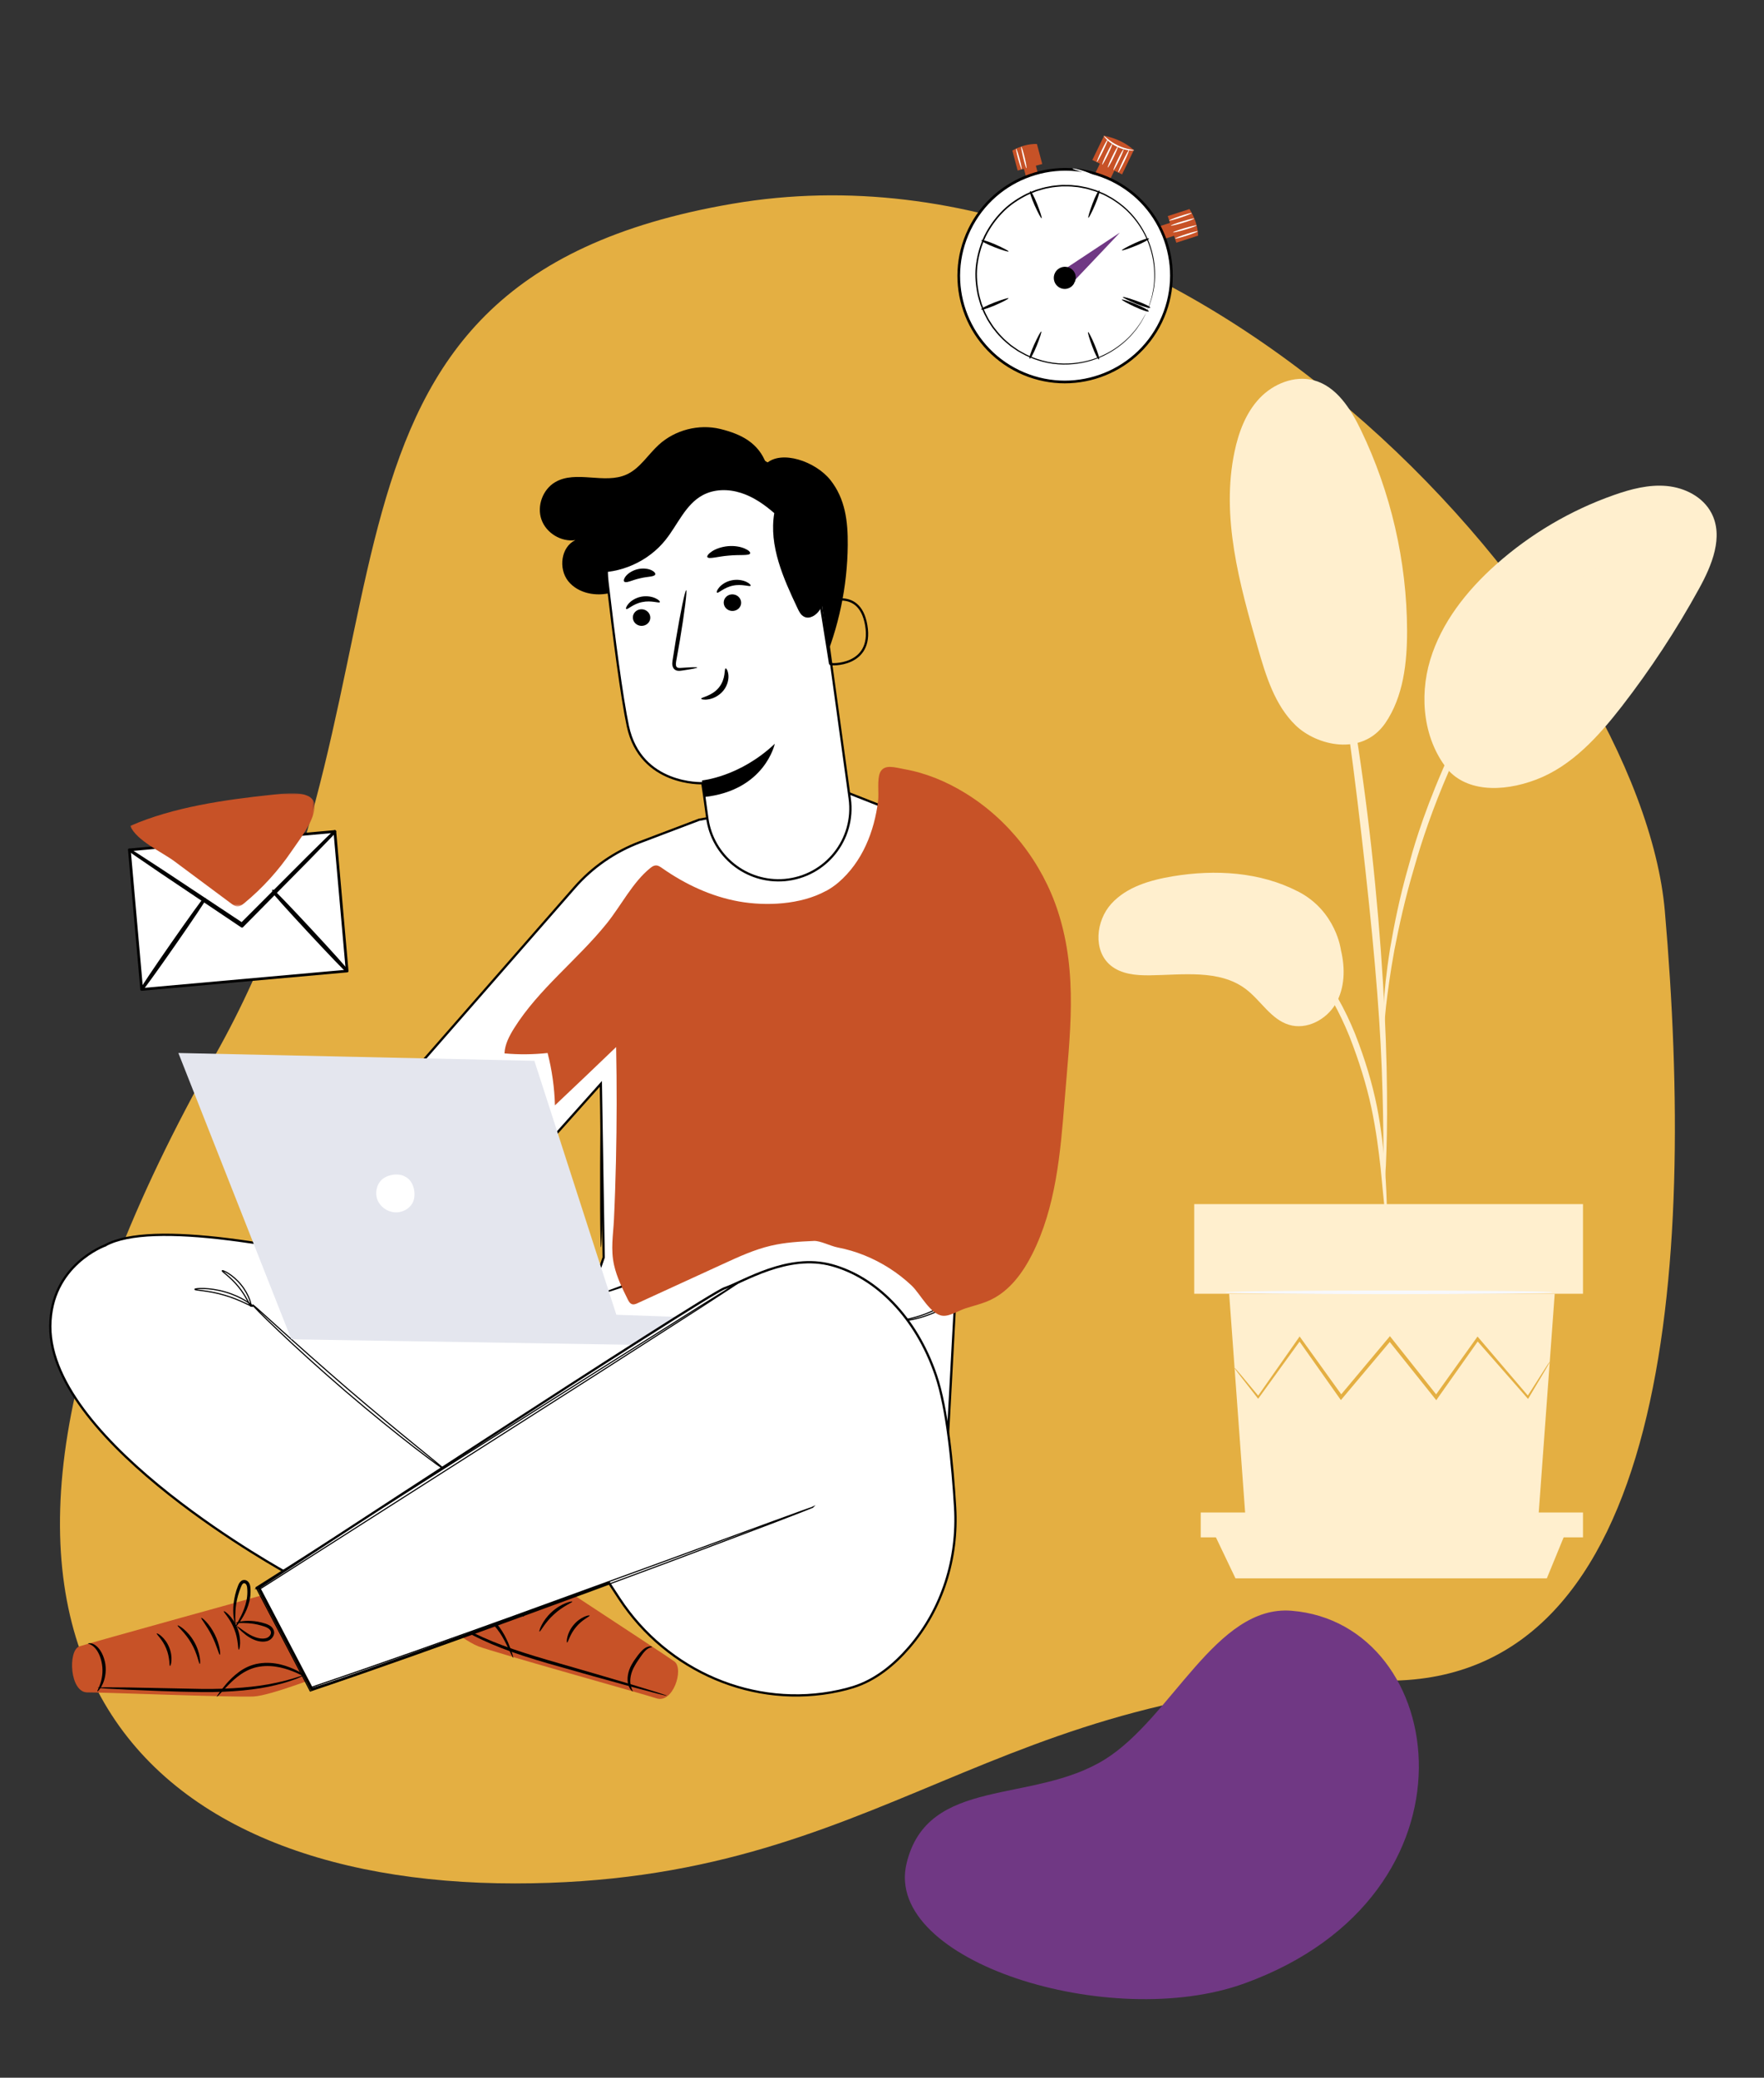 <?xml version="1.0" encoding="UTF-8"?> <svg xmlns="http://www.w3.org/2000/svg" width="596" height="702" viewBox="0 0 596 702" fill="none"><rect x="0" y="0" width="596" height="702" fill="#333333" stroke="none"/><g clip-path="url(#clip0_1091_38291)"><path d="M174 636.346C45.734 636.346 -40.038 555.837 72.5 356.846C148 223.346 89.5 95.845 247.458 68.845C405.417 41.845 554.314 213.51 562.5 307.845C573 428.845 563.638 567.846 469 567.846C333.5 567.846 299.5 636.346 174 636.346Z" fill="#E4AF42"></path><g clip-path="url(#clip1_1091_38291)"><path d="M113.13 280.929L43.707 287.146L47.868 334.296L117.29 328.079L113.13 280.929Z" fill="white"></path><path d="M113.13 280.929L43.707 287.146L47.868 334.296L117.29 328.079L113.13 280.929Z" stroke="black" stroke-width="0.91" stroke-linecap="round" stroke-linejoin="round"></path><path d="M113.132 280.927C113.132 280.927 112.945 281.177 112.541 281.616C112.09 282.086 111.499 282.713 110.752 283.496C109.134 285.157 106.879 287.476 104.11 290.328C98.418 296.11 90.61 304.007 81.962 312.766L81.775 312.954L81.558 312.813C81.386 312.703 81.215 312.578 81.029 312.468C70.717 305.543 61.369 299.259 54.556 294.684C51.228 292.412 48.506 290.563 46.577 289.231C45.675 288.604 44.96 288.103 44.415 287.727C43.933 287.382 43.684 287.179 43.684 287.163C43.684 287.147 43.964 287.304 44.478 287.617C45.038 287.978 45.769 288.448 46.702 289.028C48.677 290.312 51.43 292.114 54.805 294.308C61.664 298.852 71.028 305.072 81.386 311.935C81.558 312.061 81.744 312.17 81.915 312.28L81.511 312.327C90.206 303.631 98.045 295.765 103.784 290.03C106.615 287.241 108.917 284.969 110.565 283.34C111.343 282.588 111.965 281.992 112.432 281.538C112.867 281.13 113.101 280.927 113.116 280.942" fill="white"></path><path d="M113.132 280.927C113.132 280.927 112.945 281.177 112.541 281.616C112.09 282.086 111.499 282.713 110.752 283.496C109.134 285.157 106.879 287.476 104.11 290.328C98.418 296.11 90.61 304.007 81.962 312.766L81.775 312.954L81.558 312.813C81.386 312.703 81.215 312.578 81.029 312.468C70.717 305.543 61.369 299.259 54.556 294.684C51.228 292.412 48.506 290.563 46.577 289.231C45.675 288.604 44.96 288.103 44.415 287.727C43.933 287.382 43.684 287.179 43.684 287.163C43.684 287.147 43.964 287.304 44.478 287.617C45.038 287.978 45.769 288.448 46.702 289.028C48.677 290.312 51.43 292.114 54.805 294.308C61.664 298.852 71.028 305.072 81.386 311.935C81.558 312.061 81.744 312.17 81.915 312.28L81.511 312.327C90.206 303.631 98.045 295.765 103.784 290.03C106.615 287.241 108.917 284.969 110.565 283.34C111.343 282.588 111.965 281.992 112.432 281.538C112.867 281.13 113.101 280.927 113.116 280.942L113.132 280.927Z" stroke="black" stroke-width="0.91" stroke-linecap="round" stroke-linejoin="round"></path><path d="M47.868 334.279C47.728 334.185 52.379 327.244 58.258 318.798C64.138 310.353 69.021 303.584 69.161 303.694C69.301 303.803 64.651 310.729 58.772 319.175C52.892 327.62 48.008 334.389 47.868 334.279Z" fill="black"></path><path d="M47.868 334.279C47.728 334.185 52.379 327.244 58.258 318.798C64.138 310.353 69.021 303.584 69.161 303.694C69.301 303.803 64.651 310.729 58.772 319.175C52.892 327.62 48.008 334.389 47.868 334.279Z" stroke="black" stroke-width="0.91" stroke-miterlimit="10"></path><path d="M92.181 301.045C92.305 300.92 98.029 306.874 104.966 314.348C111.903 321.807 117.424 327.964 117.285 328.074C117.16 328.2 111.436 322.245 104.499 314.771C97.562 307.313 92.041 301.155 92.181 301.045Z" fill="black"></path><path d="M92.181 301.045C92.305 300.92 98.029 306.874 104.966 314.348C111.903 321.807 117.424 327.964 117.285 328.074C117.16 328.2 111.436 322.245 104.499 314.771C97.562 307.313 92.041 301.155 92.181 301.045Z" stroke="black" stroke-width="0.91" stroke-miterlimit="10"></path><g style="mix-blend-mode:multiply"><mask id="mask0_1091_38291" style="mask-type:luminance" maskUnits="userSpaceOnUse" x="44" y="268" width="63" height="39"><path d="M106.304 268H44.011V306.263H106.304V268Z" fill="white"></path></mask><g mask="url(#mask0_1091_38291)"><path d="M104.173 269.003C100.938 267.311 94.856 268.22 91.652 268.549C76.067 270.194 58.476 272.685 44.011 279.047C46.048 283.998 54.759 287.9 58.911 290.986C65.32 295.75 71.728 300.529 78.136 305.292C78.773 305.762 79.474 306.264 80.267 306.264C81.107 306.264 81.838 305.715 82.491 305.182C88.635 300.121 94.047 294.167 98.527 287.571C101.295 283.481 105.075 278.89 106.164 273.954C106.724 271.369 105.821 269.849 104.188 268.987" fill="#C75227"></path></g></g></g><g clip-path="url(#clip2_1091_38291)"><path d="M349.482 54.107L345.454 55.181L347.119 61.468L351.147 60.394L349.482 54.107Z" fill="#C75227"></path><path d="M352.151 55.41L343.836 57.626L342.039 50.852C344.754 49.365 347.526 48.577 350.344 48.645L352.14 55.419L352.151 55.41Z" fill="#C75227"></path><path d="M345.23 57.252C345.098 57.294 344.568 55.742 344.023 53.792C343.498 51.843 343.18 50.235 343.302 50.202C343.433 50.16 343.963 51.712 344.489 53.661C345.014 55.61 345.332 57.219 345.21 57.251" fill="white"></path><path d="M346.806 56.83C346.665 56.861 346.179 55.252 345.697 53.246C345.215 51.24 344.909 49.603 345.01 49.569C345.183 49.51 345.709 51.121 346.191 53.127C346.673 55.133 346.947 56.798 346.817 56.821" fill="white"></path><path d="M404.789 79.614C404.703 76.509 403.686 73.517 401.897 70.629L394.555 73.012L395.288 75.301L390.512 76.854L391.911 81.21L396.677 79.666L397.437 82.007L404.779 79.623L404.789 79.614Z" fill="#C75227"></path><path d="M395.039 74.511C394.988 74.369 396.659 73.694 398.77 72.985C400.88 72.296 402.627 71.835 402.668 71.986C402.718 72.128 401.037 72.813 398.927 73.501C396.827 74.201 395.07 74.652 395.03 74.501" fill="white"></path><path d="M395.599 76.224C395.558 76.072 397.287 75.44 399.464 74.785C401.641 74.13 403.426 73.71 403.459 73.811C403.527 73.994 401.796 74.666 399.61 75.311C397.433 75.966 395.63 76.365 395.589 76.213" fill="white"></path><path d="M396.322 78.502C396.282 78.351 398.03 77.72 400.236 77.077C402.442 76.433 404.247 76.014 404.289 76.126C404.348 76.299 402.599 76.949 400.393 77.593C398.187 78.236 396.364 78.634 396.333 78.493" fill="white"></path><path d="M397.028 80.591C396.977 80.449 398.668 79.775 400.787 79.097C402.906 78.418 404.661 77.987 404.712 78.129C404.763 78.271 403.082 78.936 400.953 79.623C398.834 80.302 397.079 80.733 397.028 80.591Z" fill="white"></path><path d="M377.604 55.375L372.719 53.018L369.022 60.647L373.907 63.005L377.604 55.375Z" fill="#C75227"></path><path d="M379.111 58.916L369.057 54.064L373.034 45.846C376.977 46.677 380.358 48.25 383.088 50.698L379.111 58.916Z" fill="#C75227"></path><path d="M383.202 50.784C383.224 50.915 380.462 51.058 377.461 49.617C374.448 48.205 372.829 45.953 372.951 45.9C373.077 45.789 374.813 47.77 377.7 49.125C380.565 50.518 383.222 50.617 383.202 50.784Z" fill="white"></path><path d="M372.388 55.644C372.253 55.576 372.91 53.946 373.846 51.995C374.791 50.054 375.67 48.527 375.805 48.595C375.94 48.662 375.283 50.292 374.338 52.233C373.393 54.174 372.523 55.711 372.388 55.644Z" fill="white"></path><path d="M374.276 56.611C374.141 56.543 374.798 54.913 375.744 52.953C376.69 50.992 377.57 49.465 377.705 49.533C377.84 49.6 377.182 51.23 376.236 53.191C375.29 55.151 374.411 56.678 374.276 56.611Z" fill="white"></path><path d="M376.208 57.501C376.073 57.433 376.73 55.803 377.676 53.843C378.622 51.882 379.502 50.355 379.637 50.423C379.772 50.49 379.114 52.12 378.168 54.081C377.222 56.041 376.343 57.569 376.208 57.501Z" fill="white"></path><path d="M377.799 58.281C377.664 58.214 378.39 56.449 379.405 54.333C380.429 52.228 381.368 50.556 381.503 50.623C381.638 50.691 380.912 52.456 379.897 54.571C378.872 56.676 377.934 58.349 377.799 58.281Z" fill="white"></path><path d="M370.595 54.742C370.46 54.674 371.186 52.909 372.201 50.794C373.226 48.689 374.164 47.016 374.299 47.084C374.434 47.151 373.708 48.916 372.693 51.032C371.669 53.137 370.73 54.809 370.595 54.742Z" fill="white"></path><path d="M392.185 108.738C383.528 126.602 362.037 134.103 344.187 125.487C326.337 116.871 318.882 95.403 327.539 77.538C336.197 59.674 357.687 52.173 375.537 60.789C393.387 69.405 400.843 90.874 392.185 108.738Z" fill="white"></path><path d="M392.185 108.738C383.528 126.602 362.037 134.103 344.187 125.487C326.337 116.871 318.882 95.403 327.539 77.538C336.197 59.674 357.687 52.173 375.537 60.789C393.387 69.405 400.843 90.874 392.185 108.738Z" stroke="black" stroke-width="0.91" stroke-linecap="round" stroke-linejoin="round"></path><path d="M387.139 105.983C379.87 120.989 361.813 127.284 346.829 120.041C331.835 112.807 325.588 94.779 332.856 79.773C340.124 64.767 358.182 58.472 373.166 65.715C388.16 72.948 394.417 90.987 387.139 105.983Z" fill="white"></path><path d="M387.139 105.983C387.139 105.983 387.188 105.827 387.307 105.516C387.436 105.195 387.612 104.759 387.836 104.186C387.954 103.895 388.093 103.566 388.234 103.216C388.366 102.856 388.481 102.436 388.618 101.997C388.891 101.119 389.221 100.116 389.404 98.924C389.946 96.592 390.158 93.654 389.88 90.269C389.582 86.903 388.656 83.082 386.724 79.291C384.781 75.528 381.876 71.719 377.806 68.773C376.765 68.085 375.751 67.3 374.593 66.734C374.026 66.432 373.46 66.09 372.871 65.826C372.27 65.572 371.65 65.316 371.041 65.051C370.73 64.933 370.431 64.787 370.11 64.678L369.144 64.392C368.49 64.204 367.858 63.977 367.182 63.808C365.837 63.559 364.487 63.2 363.08 63.136C361.682 62.933 360.257 62.997 358.817 62.981C358.099 63.017 357.378 63.114 356.659 63.17C355.931 63.216 355.216 63.362 354.492 63.498C353.038 63.719 351.627 64.201 350.18 64.621C348.784 65.184 347.36 65.715 346.021 66.47C343.337 67.929 340.742 69.722 338.572 72.036C336.384 74.31 334.511 76.96 333.069 79.865C331.695 82.803 330.767 85.908 330.335 89.041C329.863 92.173 330.065 95.324 330.585 98.326C330.819 99.84 331.287 101.279 331.704 102.725C332.264 104.119 332.773 105.521 333.498 106.806C333.835 107.462 334.153 108.117 334.583 108.709C334.983 109.309 335.352 109.937 335.773 110.519C336.668 111.635 337.52 112.789 338.533 113.763C339.471 114.823 340.582 115.654 341.609 116.56C342.15 116.98 342.734 117.342 343.286 117.733L344.115 118.309C344.391 118.494 344.701 118.632 344.988 118.808C345.574 119.131 346.151 119.444 346.728 119.756C347.306 120.049 347.927 120.285 348.528 120.539C349.696 121.096 350.928 121.408 352.127 121.788C356.952 123.148 361.757 123.048 365.922 122.223C370.108 121.38 373.678 119.735 376.505 117.887C379.324 116.008 381.505 114.002 383.002 112.134C383.812 111.249 384.403 110.37 384.927 109.606C385.189 109.224 385.449 108.882 385.648 108.556C385.838 108.22 386.016 107.913 386.162 107.633C386.474 107.095 386.708 106.682 386.876 106.384C387.042 106.106 387.14 105.963 387.14 105.963C387.14 105.963 387.071 106.118 386.925 106.397C386.766 106.705 386.541 107.129 386.25 107.668C386.103 107.948 385.934 108.265 385.745 108.602C385.544 108.948 385.295 109.28 385.042 109.673C384.528 110.447 383.955 111.347 383.135 112.241C381.656 114.13 379.473 116.176 376.642 118.084C373.802 119.981 370.21 121.664 365.973 122.534C361.766 123.396 356.91 123.504 351.995 122.147C350.777 121.767 349.524 121.453 348.347 120.886C347.747 120.632 347.125 120.396 346.528 120.102C345.941 119.779 345.355 119.456 344.759 119.142C344.461 118.975 344.162 118.828 343.865 118.642L343.017 118.065C342.455 117.663 341.872 117.301 341.321 116.89C340.274 115.983 339.144 115.131 338.186 114.07C337.144 113.084 336.282 111.92 335.369 110.783C334.938 110.191 334.561 109.552 334.151 108.941C333.722 108.33 333.385 107.674 333.059 107.008C332.315 105.702 331.806 104.281 331.228 102.865C330.802 101.409 330.317 99.93 330.084 98.396C329.547 95.353 329.348 92.142 329.824 88.951C330.269 85.769 331.199 82.625 332.597 79.628C334.071 76.676 335.967 73.987 338.207 71.667C340.409 69.324 343.057 67.485 345.781 66.008C347.141 65.235 348.585 64.705 350.011 64.135C351.469 63.705 352.919 63.225 354.394 63.005C355.128 62.86 355.862 62.715 356.591 62.669C357.329 62.614 358.061 62.508 358.788 62.482C360.258 62.49 361.693 62.437 363.111 62.641C364.537 62.726 365.916 63.076 367.271 63.336C367.946 63.506 368.598 63.733 369.262 63.932L370.237 64.228C370.558 64.337 370.857 64.484 371.177 64.612C371.806 64.879 372.416 65.143 373.036 65.399C373.635 65.673 374.21 66.025 374.787 66.338C375.963 66.925 376.997 67.712 378.036 68.42C382.144 71.407 385.074 75.288 387.013 79.109C388.961 82.961 389.865 86.82 390.141 90.225C390.398 93.628 390.144 96.604 389.572 98.944C389.369 100.134 389.019 101.137 388.735 102.024C388.588 102.472 388.474 102.873 388.332 103.242C388.181 103.601 388.032 103.92 387.904 104.22C387.651 104.781 387.455 105.216 387.326 105.537C387.188 105.827 387.11 105.971 387.11 105.971" fill="black"></path><path d="M383.379 103.642C380.876 102.489 378.927 101.389 379.008 101.205C379.089 101.021 381.222 101.715 383.761 102.761C386.3 103.806 388.259 104.897 388.132 105.197C388.004 105.498 385.87 104.804 383.379 103.642Z" fill="black"></path><path d="M369.009 116.982C368.056 114.402 367.433 112.259 367.627 112.181C367.82 112.103 368.84 114.101 369.905 116.639C370.97 119.176 371.592 121.32 371.287 121.44C370.981 121.561 369.962 119.563 369.009 116.982Z" fill="black"></path><path d="M349.42 116.4C350.558 113.895 351.625 111.922 351.808 112.002C351.992 112.083 351.314 114.218 350.291 116.77C349.269 119.322 348.192 121.305 347.892 121.177C347.592 121.05 348.281 118.906 349.409 116.41" fill="black"></path><path d="M335.959 102.214C338.534 101.225 340.681 100.578 340.749 100.761C340.826 100.954 338.844 101.999 336.311 103.099C333.789 104.191 331.643 104.838 331.521 104.552C331.401 104.247 333.383 103.203 335.959 102.214Z" fill="black"></path><path d="M336.366 82.635C338.881 83.739 340.853 84.781 340.782 84.975C340.71 85.169 338.555 84.514 336.003 83.517C333.441 82.53 331.459 81.478 331.587 81.177C331.715 80.877 333.85 81.531 336.376 82.626" fill="black"></path><path d="M350.437 68.979C351.441 71.533 352.114 73.669 351.93 73.758C351.736 73.835 350.685 71.865 349.558 69.364C348.442 66.853 347.769 64.716 348.065 64.585C348.362 64.454 349.432 66.425 350.437 68.979Z" fill="black"></path><path d="M370.023 69.134C368.942 71.663 367.914 73.658 367.72 73.587C367.526 73.516 368.166 71.358 369.13 68.783C370.094 66.207 371.131 64.222 371.433 64.33C371.734 64.437 371.103 66.605 370.023 69.134Z" fill="black"></path><path d="M383.811 83.012C381.262 84.052 379.132 84.76 379.054 84.566C378.966 84.382 380.931 83.297 383.437 82.145C385.943 80.993 388.063 80.295 388.194 80.591C388.324 80.887 386.359 81.972 383.82 83.022" fill="black"></path><path d="M383.83 102.606C381.291 101.561 379.287 100.547 379.358 100.372C379.429 100.178 381.587 100.793 384.173 101.723C386.759 102.652 388.763 103.666 388.635 103.966C388.518 104.257 386.358 103.661 383.82 102.615" fill="black"></path><path d="M363.691 58.403C363.691 58.403 363.075 58.406 361.975 58.351C360.885 58.306 359.286 58.3 357.328 58.461C353.434 58.765 348.022 59.982 342.809 62.97C337.596 65.957 333.817 70.034 331.591 73.24C330.468 74.852 329.657 76.224 329.15 77.197C328.643 78.171 328.36 78.72 328.322 78.698C328.313 78.687 328.351 78.541 328.468 78.269C328.584 77.998 328.738 77.6 328.977 77.108C329.436 76.102 330.2 74.677 331.316 73.034C333.497 69.737 337.292 65.572 342.578 62.539C347.863 59.506 353.382 58.325 357.32 58.113C359.295 57.992 360.901 58.048 362.007 58.154C362.562 58.187 362.984 58.262 363.27 58.309C363.555 58.356 363.712 58.385 363.702 58.394" fill="white"></path><path d="M369.839 59.416C369.78 59.562 368.116 58.995 366.072 58.317C364.027 57.639 362.351 57.101 362.38 56.944C362.419 56.797 364.159 57.11 366.233 57.8C368.307 58.49 369.887 59.28 369.829 59.425" fill="white"></path><path d="M360.446 90.451L378.361 78.593L363.306 94.486L359.824 93.921L360.446 90.451Z" fill="#703884"></path><g opacity="0.4"><mask id="mask1_1091_38291" style="mask-type:luminance" maskUnits="userSpaceOnUse" x="361" y="78" width="19" height="17"><path d="M379.633 80.03L378.203 78.415L361.876 92.871L363.306 94.486L379.633 80.03Z" fill="white"></path></mask><g mask="url(#mask1_1091_38291)"><path d="M378.361 78.593L362.812 92.042L363.306 94.486L378.361 78.593Z" fill="#703884"></path></g></g><path d="M362.998 95.452C362.145 97.199 360.032 97.947 358.286 97.098C356.529 96.258 355.796 94.138 356.649 92.39C357.493 90.632 359.605 89.904 361.362 90.744C363.118 91.584 363.852 93.704 362.998 95.452Z" fill="black"></path><path d="M362.998 95.451C362.998 95.451 363.086 95.149 363.179 94.618C363.271 94.087 363.263 93.252 362.809 92.4C362.384 91.56 361.421 90.747 360.166 90.642C358.942 90.51 357.499 91.189 356.871 92.493C356.224 93.795 356.585 95.347 357.455 96.224C358.323 97.14 359.55 97.382 360.475 97.199C361.43 97.027 362.078 96.509 362.44 96.114C362.813 95.709 362.95 95.419 362.989 95.441C362.998 95.451 362.939 95.766 362.582 96.231C362.236 96.688 361.572 97.294 360.544 97.531C359.535 97.788 358.119 97.545 357.119 96.521C356.106 95.547 355.67 93.762 356.419 92.257C357.128 90.749 358.806 89.975 360.206 90.158C361.637 90.313 362.69 91.27 363.119 92.22C363.576 93.181 363.51 94.081 363.357 94.628C363.203 95.195 363.009 95.442 362.98 95.43" fill="black"></path><path d="M362.187 95.065C361.56 96.369 359.986 96.921 358.674 96.286C357.371 95.662 356.822 94.089 357.46 92.776C358.087 91.472 359.662 90.92 360.974 91.555C362.276 92.179 362.825 93.752 362.187 95.065Z" fill="black"></path></g><g clip-path="url(#clip3_1091_38291)"><g style="mix-blend-mode:multiply"><path d="M94.673 537.294C94.673 537.294 29.417 555.347 26.806 556.26C22.865 557.643 23.544 572.044 29.652 571.809C32.549 571.704 79.769 573.557 85.746 573.191C91.724 572.826 109.708 565.73 109.708 565.73L94.673 537.294Z" fill="#C75227"></path></g><g style="mix-blend-mode:multiply"><path d="M163.924 519.293C163.924 519.293 225.683 559.704 227.875 561.373C231.19 563.878 227.379 575.852 221.637 573.765C218.922 572.774 167.108 558.373 161.522 556.208C155.936 554.043 140.954 541.833 140.954 541.833L163.924 519.293Z" fill="#C75227"></path></g><path d="M438.55 301.198C425.707 294.571 410.594 293.71 396.316 296.058C388.668 297.337 380.68 299.606 375.46 305.372C370.239 311.137 369.247 321.233 375.251 326.19C378.827 329.138 383.786 329.581 388.407 329.529C399.578 329.399 411.951 327.442 420.878 334.147C425.968 337.982 429.362 344.347 435.444 346.225C441.395 348.078 448.103 344.556 451.262 339.182C454.42 333.808 454.525 327.103 453.063 321.05C453.063 321.05 451.523 307.876 438.576 301.198" fill="#FFEFCE"></path><path d="M467.967 244.431C460.11 255.648 444.84 251.918 437.767 245.083C430.693 238.248 427.691 228.308 424.976 218.864C418.764 197.263 412.473 174.593 417.119 152.575C418.503 146.001 420.956 139.426 425.577 134.548C430.197 129.67 437.323 126.774 443.822 128.47C451.523 130.504 456.299 138.044 459.771 145.218C469.925 166.271 475.328 189.646 475.407 213.021C475.433 223.951 474.154 235.404 467.993 244.404" fill="#FFEFCE"></path><path d="M489.554 260.527C481.019 250.404 479.4 235.665 483.211 222.986C487.022 210.307 495.584 199.533 505.451 190.741C517.04 180.436 530.64 172.401 545.284 167.262C551.052 165.227 557.108 163.636 563.19 164.21C569.272 164.784 575.38 167.888 578.225 173.314C582.428 181.297 578.408 191.002 574.049 198.907C566.401 212.838 557.63 226.169 547.894 238.743C540.037 248.839 531.058 258.805 519.103 263.37C507.148 267.936 494.749 267.414 488.406 259.118" fill="#FFEFCE"></path><path d="M468.516 413.559C468.359 413.559 468.124 411.759 467.811 408.472C467.445 404.767 467.002 400.097 466.453 394.567C465.801 388.723 464.939 381.758 463.321 374.166C461.703 366.601 459.171 358.409 455.908 350.087C452.541 341.817 448.416 334.33 443.614 328.303C438.837 322.277 433.277 317.894 428.056 315.39C422.862 312.833 418.19 311.764 414.953 311.32C411.716 310.981 409.889 310.72 409.889 310.59C409.889 310.433 411.716 310.433 415.057 310.511C418.372 310.72 423.227 311.581 428.709 314.059C434.217 316.512 440.09 320.92 445.101 327.077C450.139 333.208 454.42 340.878 457.84 349.304C461.155 357.757 463.66 366.053 465.2 373.775C466.741 381.497 467.445 388.514 467.915 394.436C468.359 400.332 468.516 405.132 468.594 408.42C468.672 411.733 468.62 413.559 468.489 413.559" fill="#FFEFCE"></path><path d="M467.55 402.863C467.55 402.863 467.419 402.054 467.419 400.489C467.419 398.715 467.419 396.471 467.419 393.732C467.419 387.862 467.419 379.384 467.106 368.896C466.584 347.922 464.783 325.356 461.285 293.554C457.996 263.631 453.559 228.83 448.86 206.186C447.868 201.046 446.85 196.403 445.884 192.359C444.971 188.289 444.214 184.794 443.457 181.95C442.804 179.289 442.282 177.098 441.891 175.376C441.551 173.863 441.421 173.054 441.473 173.028C441.551 173.028 441.812 173.758 442.308 175.245C442.83 176.941 443.483 179.08 444.266 181.715C445.127 184.533 446.041 188.002 447.059 192.046C448.129 196.09 449.226 200.707 450.348 205.847C454.968 226.352 459.875 255.022 463.399 286.902C466.897 318.781 468.463 347.817 468.62 368.818C468.75 379.332 468.515 387.836 468.254 393.706C468.072 396.445 467.941 398.689 467.837 400.463C467.732 402.002 467.628 402.811 467.55 402.811" fill="#FFEFCE"></path><path d="M467.419 346.878C467.263 346.878 467.289 344.374 467.471 339.808C467.732 335.269 468.359 328.721 469.638 320.686C470.995 312.677 472.875 303.155 475.85 292.798C477.129 288.076 480.183 276.754 487.518 259.823C497.202 236.891 510.332 218.134 521.765 206.525C524.453 203.447 527.429 201.229 529.831 199.038C531.057 197.994 532.154 196.951 533.276 196.116C534.399 195.333 535.443 194.629 536.408 193.977C540.167 191.394 542.282 190.037 542.36 190.168C542.699 190.637 533.929 195.777 522.861 207.542C511.846 219.282 499.056 237.909 489.476 260.657C484.125 272.997 480.392 284.006 477.756 293.346C474.702 303.598 472.666 313.016 471.126 320.947C469.664 328.904 468.829 335.4 468.307 339.887C467.889 344.4 467.576 346.878 467.445 346.878" fill="#FFEFCE"></path><path d="M525.289 437.116L519.677 513.971H420.904L415.292 437.116H525.289Z" fill="#FFEFCE"></path><path d="M403.494 406.828H534.842V437.116H403.494V406.828Z" fill="#FFEFCE"></path><path d="M534.842 511.023V519.424H528.682H405.686V511.023H534.842Z" fill="#FFEFCE"></path><path d="M522.626 533.277L528.682 518.511H410.385L417.433 533.277H522.626Z" fill="#FFEFCE"></path><path d="M417.119 462.239C417.119 462.239 417.25 462.5 417.589 462.943C417.981 463.465 418.477 464.117 419.077 464.9C420.487 466.7 422.418 469.152 424.82 472.257L425.081 472.596L425.342 472.257C428.944 467.248 433.799 460.569 439.489 452.717H438.68C442.883 458.665 447.555 465.291 452.593 472.413L453.037 473.039L453.533 472.465C458.675 466.361 464.261 459.708 470.029 452.847H469.09C469.377 453.186 469.69 453.578 470.003 453.969C475.119 460.387 480.079 466.596 484.777 472.465L485.273 473.091L485.717 472.439C490.729 465.343 495.401 458.743 499.63 452.743H498.821C505.686 460.595 511.507 467.222 515.97 472.309L516.283 472.648L516.518 472.257C518.789 468.474 520.59 465.448 521.895 463.23C522.47 462.239 522.913 461.456 523.279 460.83C523.592 460.282 523.723 459.995 523.696 459.969C523.67 459.969 523.488 460.204 523.122 460.726C522.731 461.326 522.209 462.082 521.608 463.048C520.225 465.187 518.345 468.187 515.97 471.891L516.492 471.839C512.107 466.7 506.364 459.969 499.63 452.065L499.212 451.569L498.821 452.117C494.54 458.065 489.815 464.665 484.777 471.735H485.717C481.045 465.839 476.085 459.604 470.995 453.186C470.682 452.795 470.369 452.404 470.082 452.038L469.612 451.438L469.142 452.012C463.373 458.926 457.787 465.552 452.671 471.683H453.585C448.495 464.639 443.77 458.039 439.515 452.117L439.098 451.543L438.706 452.117C433.146 460.074 428.422 466.83 424.872 471.865H425.368C422.836 468.839 420.826 466.439 419.39 464.691C418.738 463.935 418.216 463.335 417.798 462.839C417.433 462.422 417.224 462.213 417.198 462.239" fill="#E4AF42"></path><path d="M413.909 436.621C413.909 436.96 438.654 437.247 469.194 437.247C499.734 437.247 524.48 436.986 524.48 436.621C524.48 436.255 499.734 436.021 469.194 436.021C438.654 436.021 413.909 436.281 413.909 436.621Z" fill="#F7F8FC"></path><path d="M203.052 421.464C202.738 421.464 202.66 401.141 202.869 376.045C203.078 350.948 203.495 330.625 203.783 330.625C204.096 330.625 204.174 350.948 203.965 376.045C203.756 401.115 203.339 421.438 203.052 421.438" fill="black"></path><path d="M160.635 413.533L133.566 369.079L194.151 299.841C200.102 293.032 207.646 287.815 216.077 284.606L236.202 276.962L286.241 267.779L321.767 281.762L333.069 286.223C347.66 293.972 351.289 315.233 349.305 331.643C346.486 354.965 345.311 387.94 342.153 408.185C340.091 421.464 333.565 433.438 322.706 439.882L320.331 483.996L196.161 447.421L203.965 424.829L203 366.209L160.687 413.559L160.635 413.533Z" fill="white" stroke="black" stroke-width="0.77" stroke-miterlimit="10"></path><path d="M301.459 326.503C301.459 326.503 301.328 327.103 301.224 328.225C301.093 329.451 300.937 331.095 300.728 333.156C300.336 337.539 299.762 343.695 299.083 351.287C298.431 358.983 297.648 368.088 296.76 378.184C296.551 380.714 296.316 383.297 296.108 385.958C295.873 388.619 295.716 391.332 295.116 393.941C294.541 396.576 293.262 399.054 291.252 400.932C289.243 402.837 286.711 404.219 284.048 405.42C262.54 414.707 242.728 422.403 228.345 427.777C221.193 430.412 215.398 432.551 211.274 434.064C209.316 434.769 207.776 435.342 206.628 435.786C205.557 436.177 205.009 436.412 205.035 436.438C205.035 436.464 205.61 436.308 206.706 435.969C207.881 435.577 209.447 435.082 211.404 434.429C215.503 433.073 221.376 431.064 228.606 428.455C243.067 423.238 262.931 415.672 284.492 406.333C287.18 405.106 289.817 403.698 291.957 401.663C294.124 399.654 295.533 396.889 296.108 394.15C296.734 391.384 296.865 388.645 297.099 386.01C297.308 383.349 297.517 380.766 297.726 378.236C298.509 368.14 299.214 359.009 299.814 351.339C300.362 343.748 300.806 337.565 301.119 333.182C301.25 331.121 301.354 329.451 301.432 328.251C301.485 327.13 301.511 326.53 301.459 326.53V326.503Z" stroke="black" stroke-width="0.38" stroke-miterlimit="10"></path><path d="M346.146 367.123C346.146 367.123 346.068 367.462 345.99 368.14C345.911 368.923 345.833 369.862 345.729 371.036C345.494 373.697 345.18 377.271 344.815 381.654C344.397 386.115 343.849 391.437 343.066 397.332C342.257 403.202 341.317 409.672 339.542 416.272C338.707 419.585 337.532 422.664 335.731 425.299C333.956 427.96 331.946 430.334 329.91 432.447C325.786 436.673 321.375 439.751 317.433 441.812C309.446 445.96 303.651 446.013 303.729 446.3C303.729 446.326 304.069 446.326 304.747 446.3C305.426 446.247 306.392 446.169 307.645 445.934C310.125 445.491 313.701 444.526 317.773 442.491C321.845 440.482 326.36 437.404 330.589 433.151C332.703 431.012 334.739 428.612 336.567 425.899C338.42 423.186 339.699 419.899 340.534 416.585C342.335 409.907 343.249 403.411 344.006 397.489C344.737 391.593 345.207 386.245 345.546 381.758C345.885 377.271 346.042 373.645 346.146 371.114C346.146 369.966 346.198 369.001 346.198 368.218C346.198 367.566 346.198 367.201 346.146 367.201V367.123Z" stroke="black" stroke-width="0.38" stroke-miterlimit="10"></path><path d="M312.787 419.429C312.787 419.429 312.552 417.733 311.378 415.281C310.203 412.828 308.01 409.672 304.826 406.932C301.641 404.219 298.17 402.55 295.559 401.767C292.949 400.984 291.252 400.906 291.226 401.01C291.2 401.193 292.819 401.506 295.298 402.445C297.778 403.384 301.067 405.08 304.147 407.715C307.227 410.35 309.394 413.324 310.725 415.62C312.056 417.915 312.63 419.481 312.787 419.429Z" stroke="black" stroke-width="0.38" stroke-miterlimit="10"></path><path d="M67.501 562.182C67.161 562.234 66.744 558.764 64.629 555.19C62.567 551.564 59.8 549.451 60.009 549.19C60.114 548.929 63.376 550.782 65.569 554.643C67.814 558.504 67.762 562.208 67.501 562.182Z" fill="black"></path><path d="M74.287 559.104C73.974 559.156 73.295 556.077 71.573 552.66C69.876 549.242 67.788 546.868 68.023 546.634C68.205 546.425 70.763 548.564 72.538 552.164C74.365 555.764 74.548 559.078 74.287 559.078" fill="black"></path><path d="M80.683 557.382C80.343 557.382 80.604 554.095 79.168 550.495C77.785 546.868 75.384 544.625 75.618 544.39C75.749 544.129 78.672 546.164 80.186 550.077C81.727 553.99 80.97 557.46 80.683 557.356" fill="black"></path><path d="M79.508 548.981C79.508 548.981 78.803 547.181 78.803 544.129C78.803 542.616 78.986 540.79 79.456 538.807C79.69 537.816 80.004 536.798 80.421 535.781C80.63 535.259 80.865 534.659 81.465 534.19C82.066 533.642 83.188 533.746 83.71 534.294C84.311 534.816 84.493 535.546 84.572 536.146C84.65 536.746 84.676 537.294 84.65 537.868C84.65 538.99 84.493 540.059 84.258 541.051C83.788 543.033 83.005 544.703 82.248 546.034C80.734 548.694 79.403 550.025 79.325 549.973C79.168 549.868 80.265 548.355 81.57 545.694C82.196 544.364 82.875 542.72 83.266 540.842C83.475 539.903 83.58 538.885 83.58 537.868C83.554 536.877 83.58 535.624 82.979 535.129C82.666 534.868 82.379 534.842 82.118 535.05C81.831 535.259 81.596 535.703 81.413 536.198C81.022 537.164 80.682 538.129 80.421 539.068C79.899 540.946 79.664 542.694 79.56 544.155C79.377 547.103 79.664 548.955 79.482 548.981" fill="black"></path><path d="M79.586 548.303C79.586 548.303 81.126 547.651 83.789 547.625C85.12 547.625 86.712 547.755 88.409 548.199C89.244 548.434 90.158 548.642 91.071 549.19C91.959 549.634 92.898 550.886 92.559 552.164C92.272 553.364 91.228 554.225 90.21 554.486C89.166 554.773 88.174 554.669 87.286 554.486C85.511 554.069 84.102 553.182 83.058 552.399C80.969 550.756 79.952 549.503 80.03 549.425C80.134 549.295 81.387 550.364 83.501 551.773C84.572 552.451 85.903 553.182 87.495 553.495C88.278 553.651 89.14 553.703 89.923 553.469C90.68 553.26 91.332 552.66 91.515 551.929C91.698 551.199 91.254 550.547 90.549 550.103C89.844 549.66 88.983 549.425 88.174 549.19C86.555 548.721 85.042 548.512 83.789 548.434C81.231 548.251 79.638 548.512 79.612 548.329" fill="black"></path><path d="M57.451 562.886C57.138 562.86 57.451 560.069 56.172 557.017C54.945 553.938 52.779 552.164 52.961 551.903C53.066 551.642 55.807 553.182 57.164 556.599C58.574 559.991 57.712 563.017 57.425 562.886" fill="black"></path><path d="M103 565.887C103 565.887 102.139 566.382 100.468 567.087C98.798 567.713 96.344 568.6 93.212 569.33C86.973 570.896 78.072 571.809 68.284 571.704C58.495 571.6 49.699 571.156 43.303 570.896C40.276 570.739 37.744 570.609 35.734 570.504C33.959 570.374 32.967 570.296 32.967 570.217C32.967 570.139 33.959 570.087 35.76 570.087C37.77 570.087 40.302 570.113 43.33 570.139C49.934 570.269 58.652 570.426 68.284 570.635C78.02 570.739 86.817 569.983 93.029 568.6C99.268 567.322 102.922 565.704 102.974 565.913" fill="black"></path><path d="M104.932 567.374C104.854 567.53 103.053 566.487 100.051 565.156C97.075 563.878 92.611 562.339 87.704 563.095C82.797 563.852 79.299 567.139 77.028 569.435C74.731 571.809 73.4 573.374 73.269 573.27C73.165 573.191 74.287 571.443 76.454 568.913C77.55 567.661 78.96 566.2 80.787 564.869C82.588 563.539 84.911 562.417 87.521 562.026C92.794 561.217 97.414 562.965 100.364 564.452C103.366 565.991 104.984 567.269 104.932 567.374Z" fill="black"></path><path d="M182.274 551.251C182.013 551.199 183.109 547.625 186.398 544.651C189.687 541.625 193.315 540.868 193.367 541.129C193.472 541.442 190.209 542.616 187.155 545.46C184.049 548.251 182.587 551.408 182.3 551.251" fill="black"></path><path d="M176.714 546.242C176.453 546.138 177.654 543.034 180.473 540.164C183.292 537.268 186.372 536.016 186.476 536.277C186.633 536.564 183.918 538.181 181.256 540.92C178.567 543.634 177.001 546.373 176.714 546.216" fill="black"></path><path d="M171.154 542.695C170.867 542.695 171.18 539.173 173.843 535.912C176.479 532.625 179.873 531.581 179.925 531.868C180.081 532.155 177.106 533.564 174.678 536.59C172.198 539.59 171.441 542.773 171.128 542.695" fill="black"></path><path d="M174.835 535.024C174.678 534.946 175.513 533.276 176.244 530.407C176.61 528.972 176.897 527.25 176.975 525.294C177.027 524.328 176.975 523.311 176.897 522.241C176.871 521.746 176.766 521.224 176.557 520.937C176.349 520.65 176.088 520.598 175.722 520.754C175.017 521.041 174.652 522.241 174.313 523.18C173.999 524.172 173.791 525.163 173.712 526.102C173.529 528.007 173.66 529.781 173.869 531.242C174.313 534.163 174.887 535.937 174.704 536.016C174.6 536.068 173.738 534.372 173.112 531.372C172.799 529.885 172.564 528.059 172.72 526.024C172.799 525.007 172.981 523.937 173.295 522.867C173.451 522.32 173.66 521.798 173.895 521.25C174.156 520.728 174.547 520.076 175.278 519.763C175.931 519.398 177.027 519.632 177.445 520.337C177.863 520.989 177.915 521.615 177.967 522.163C178.045 523.259 178.045 524.328 177.967 525.346C177.836 527.381 177.445 529.155 176.975 530.616C176.035 533.537 174.939 535.103 174.835 535.024Z" fill="black"></path><path d="M174.965 534.346C174.887 534.503 173.451 533.772 170.945 533.172C169.692 532.885 168.204 532.624 166.534 532.572C165.699 532.572 164.785 532.52 164.002 532.729C163.193 532.911 162.566 533.407 162.514 534.164C162.462 534.946 162.88 535.677 163.558 536.12C164.237 536.564 165.046 536.799 165.855 536.877C167.474 537.059 168.961 536.772 170.188 536.433C172.642 535.729 174.156 535.077 174.208 535.233C174.26 535.338 172.903 536.225 170.397 537.164C169.144 537.607 167.552 538.025 165.725 537.868C164.811 537.79 163.845 537.581 162.932 536.981C162.018 536.407 161.287 535.285 161.392 534.059C161.444 532.729 162.723 531.816 163.715 531.659C164.759 531.424 165.673 531.503 166.56 531.529C168.335 531.633 169.875 531.998 171.154 532.39C173.686 533.224 175.017 534.216 174.965 534.32" fill="black"></path><path d="M213.78 571.522C213.78 571.522 212.736 570.896 212.266 569.122C211.744 567.4 212.083 564.739 213.414 562.417C214.067 561.243 214.798 560.226 215.476 559.339C216.155 558.452 216.86 557.643 217.565 557.095C218.269 556.547 219.026 556.286 219.548 556.26C220.071 556.26 220.332 556.365 220.332 556.443C220.332 556.599 219.235 556.521 218.087 557.695C217.512 558.243 216.938 559.026 216.312 559.939C215.685 560.852 214.98 561.843 214.38 562.965C213.127 565.13 212.762 567.4 213.023 568.991C213.258 570.583 213.91 571.443 213.78 571.548" fill="black"></path><path d="M191.619 554.956C191.332 554.982 191.41 551.851 193.785 549.034C196.134 546.19 199.188 545.564 199.215 545.851C199.345 546.138 196.709 547.181 194.621 549.738C192.48 552.269 191.932 555.008 191.619 554.956Z" fill="black"></path><path d="M147.323 543.999C147.323 543.999 148.314 544.625 150.037 545.851C151.786 547.051 154.318 548.721 157.659 550.521C160.974 552.295 165.072 554.147 169.745 555.895C174.417 557.643 179.664 559.287 185.197 560.904C196.317 564.113 206.367 567.009 213.623 569.2C217.095 570.27 219.992 571.157 222.211 571.835C224.221 572.487 225.343 572.878 225.317 572.931C225.317 573.009 224.143 572.748 222.107 572.226C219.862 571.626 216.938 570.87 213.441 569.93C206.132 567.948 196.056 565.13 184.936 561.948C179.377 560.33 174.104 558.66 169.431 556.834C164.733 555.008 160.635 553.078 157.32 551.199C154.005 549.321 151.499 547.521 149.828 546.19C148.184 544.834 147.322 544.051 147.375 543.999" fill="black"></path><path d="M145.025 544.834C145.025 544.834 146.931 543.999 150.246 543.451C153.509 542.929 158.442 542.668 163.219 545.042C165.568 546.216 167.448 547.99 168.779 549.816C170.11 551.643 170.997 553.443 171.676 554.982C172.981 558.06 173.503 560.069 173.399 560.121C173.242 560.173 172.433 558.269 170.971 555.321C169.51 552.451 167.186 548.251 162.723 546.034C158.285 543.816 153.561 543.92 150.35 544.234C147.061 544.573 145.051 545.016 145.025 544.86" fill="black"></path><path d="M35.603 420.759C35.603 420.759 17.07 427.359 16.992 448.125C16.835 487.884 97.388 531.711 97.388 531.711L204.566 460.726L217.852 453.787C217.852 453.787 66.613 403.698 35.603 420.733V420.759Z" fill="white" stroke="black" stroke-width="0.77" stroke-miterlimit="10"></path><path d="M150.298 496.597C150.298 496.597 149.254 495.971 147.505 494.692C145.756 493.414 143.25 491.536 140.17 489.162C134.036 484.414 125.683 477.709 116.704 470.013C107.725 462.291 99.816 455.065 94.204 449.717C91.384 447.056 89.14 444.864 87.626 443.325C86.112 441.786 85.276 440.899 85.329 440.847C85.381 440.795 86.294 441.551 87.913 443.012C89.662 444.603 91.959 446.664 94.725 449.169C100.468 454.36 108.456 461.482 117.409 469.204C126.388 476.9 134.636 483.709 140.64 488.588C143.537 490.936 145.913 492.892 147.74 494.379C149.411 495.762 150.324 496.545 150.272 496.597H150.298Z" stroke="black" stroke-width="0.38" stroke-miterlimit="10"></path><path d="M65.856 435.603C65.804 435.342 70.607 434.873 76.193 436.542C81.805 438.16 85.564 441.16 85.381 441.369C85.198 441.655 81.283 439.177 75.879 437.612C70.476 435.994 65.856 435.968 65.856 435.629V435.603Z" stroke="black" stroke-width="0.38" stroke-miterlimit="10"></path><path d="M75.097 429.342C75.201 429.081 78.62 430.594 81.466 434.116C84.311 437.612 85.068 441.29 84.807 441.343C84.493 441.447 83.319 438.108 80.63 434.821C77.968 431.481 74.966 429.629 75.123 429.368L75.097 429.342Z" stroke="black" stroke-width="0.38" stroke-miterlimit="10"></path><path d="M29.73 555.243C29.73 555.243 31.009 554.852 32.497 556.078C33.959 557.252 35.185 559.574 35.603 562.287C35.995 565.026 35.394 567.557 34.611 569.148C33.854 570.765 33.019 571.548 32.914 571.47C32.758 571.365 33.358 570.452 33.88 568.861C34.428 567.296 34.872 564.948 34.481 562.443C34.115 559.939 33.097 557.774 31.949 556.652C30.826 555.452 29.678 555.426 29.704 555.243" fill="black"></path><path d="M60.27 355.774L98.432 452.508L262.8 455.169L265.854 446.273L208.246 444.212L180.551 358.409L60.27 355.774Z" fill="#E4E6EE"></path><path d="M137.012 397.645C134.898 396.211 131.008 396.784 129.103 398.48C127.197 400.176 126.597 403.124 127.563 405.472C128.529 407.82 130.956 409.489 133.488 409.62C136.203 409.75 139.022 408.081 139.779 405.472C140.536 402.889 139.701 399.002 137.012 397.619" fill="white"></path><path d="M87.26 536.538C87.26 536.538 238.682 437.273 244.894 435.212C251.106 433.151 266.089 423.342 281.072 427.464C296.055 431.586 309.498 445.021 316.207 464.639C320.044 475.857 321.845 494.979 322.706 509.328C323.724 526.494 318.399 543.581 307.175 556.599C302.059 562.521 295.768 567.661 288.303 570.008C286.737 570.504 285.092 570.922 283.422 571.287C254.787 577.496 225.369 564.634 209.29 540.164L205.766 534.79C205.766 534.79 106.707 571.156 105.167 570.635L87.312 536.538H87.26Z" fill="white"></path><path d="M87.26 536.538C87.26 536.538 238.682 437.273 244.894 435.212C251.106 433.151 266.089 423.342 281.072 427.464C296.055 431.586 309.498 445.021 316.207 464.639C320.044 475.857 321.845 494.979 322.706 509.328C323.724 526.494 318.399 543.581 307.175 556.599C302.059 562.521 295.768 567.661 288.303 570.008C286.737 570.504 285.092 570.922 283.422 571.287C254.787 577.496 225.369 564.634 209.29 540.164L205.766 534.79C205.766 534.79 106.707 571.156 105.167 570.635L87.312 536.538H87.26Z" stroke="black" stroke-width="0.77" stroke-miterlimit="10"></path><path d="M274.599 509.224C274.599 509.224 274.338 509.354 273.764 509.589C273.163 509.824 272.354 510.163 271.284 510.58C269.065 511.441 265.829 512.693 261.678 514.285C253.247 517.467 241.109 522.033 225.996 527.72C210.83 533.381 192.689 540.086 172.329 547.495C151.969 554.904 129.39 563.017 105.271 571.183L104.828 571.339L104.619 570.922C100.834 563.695 96.84 556.078 92.794 548.329C90.732 544.39 88.67 540.477 86.764 536.825L86.529 536.381L86.947 536.12C132.418 507.267 173.112 481.466 202.451 462.839C217.121 453.604 228.946 446.143 237.142 440.977C241.214 438.447 244.372 436.464 246.565 435.108C247.609 434.455 248.418 433.96 249.019 433.595C249.567 433.255 249.88 433.125 249.88 433.125C249.88 433.125 249.619 433.334 249.071 433.699C248.496 434.09 247.687 434.612 246.669 435.29C244.503 436.699 241.37 438.734 237.351 441.343C229.18 446.586 217.408 454.152 202.843 463.491C173.53 482.196 132.914 508.102 87.521 537.059L87.704 536.355C89.61 540.007 91.672 543.921 93.734 547.86C97.78 555.608 101.773 563.226 105.558 570.452L104.906 570.191C128.999 562.052 151.577 553.964 171.963 546.634C192.324 539.225 210.491 532.625 225.709 527.094C240.875 521.537 253.064 517.076 261.496 513.972C265.672 512.459 268.909 511.285 271.154 510.45C272.224 510.058 273.059 509.771 273.659 509.563C274.234 509.38 274.521 509.302 274.521 509.302L274.599 509.224Z" stroke="black" stroke-width="0.38" stroke-miterlimit="10"></path><path d="M258.885 156.697C256.301 149.731 250.611 146.705 243.354 144.931C236.124 143.183 228.084 145.244 222.576 150.279C218.896 153.644 216.207 158.288 211.692 160.323C204.226 163.714 194.647 158.758 187.573 162.906C183.396 165.358 181.334 170.915 182.927 175.506C184.519 180.098 189.583 183.176 194.386 182.498C189.53 184.793 188.617 192.098 191.958 196.324C195.299 200.524 201.512 201.672 206.68 200.211C211.848 198.75 216.155 195.124 219.81 191.185C223.464 187.246 226.675 182.863 230.642 179.237C234.584 175.584 239.543 172.662 244.92 172.454C252.203 172.193 258.911 177.071 262.722 183.28C266.533 189.489 267.969 196.82 269.039 204.02C270.109 211.22 270.892 218.551 273.685 225.282C273.999 226.065 274.468 226.952 275.304 227.108C276.505 227.369 277.392 226.012 277.888 224.891C283.37 212.081 286.293 198.176 286.424 184.219C286.502 176.132 285.588 168.541 280.577 162.201C275.539 155.862 263.949 151.896 258.859 156.671" fill="black"></path><path d="M275.956 188.994L287.102 269.841C288.982 283.589 278.984 296.111 265.15 297.337C252.229 298.459 240.718 289.25 238.969 276.415C238.134 270.336 237.429 265.249 237.298 264.623C237.298 264.623 216.442 265.51 212.135 245.344C210.073 235.613 207.411 215.186 205.244 196.664C202.921 176.785 216.26 158.471 235.889 154.558L237.846 154.166C259.146 151.192 273.555 167.602 275.956 188.942" fill="white"></path><path d="M275.956 188.994L287.102 269.841C288.982 283.589 278.984 296.111 265.15 297.337C252.229 298.459 240.718 289.25 238.969 276.415C238.134 270.336 237.429 265.249 237.298 264.623C237.298 264.623 216.442 265.51 212.135 245.344C210.073 235.613 207.411 215.186 205.244 196.664C202.921 176.785 216.26 158.471 235.889 154.558L237.846 154.166C259.146 151.192 273.555 167.602 275.956 188.942V188.994Z" stroke="black" stroke-width="0.77" stroke-miterlimit="10"></path><path d="M237.168 263.684C237.168 263.684 249.906 262.536 261.782 251.292C261.782 251.292 258.467 267.075 237.899 269.293L237.168 263.684Z" fill="black"></path><path d="M213.858 209.082C214.119 210.621 215.607 211.664 217.225 211.429C218.844 211.195 219.94 209.76 219.679 208.247C219.418 206.708 217.93 205.664 216.312 205.873C214.693 206.108 213.597 207.542 213.858 209.082Z" fill="black"></path><path d="M211.587 205.768C212.031 206.081 213.884 204.02 216.99 203.42C220.097 202.768 222.681 203.89 222.942 203.446C223.072 203.238 222.576 202.638 221.428 202.116C220.305 201.594 218.504 201.229 216.573 201.62C214.641 202.012 213.153 203.055 212.37 203.968C211.561 204.881 211.378 205.638 211.587 205.768Z" fill="black"></path><path d="M244.555 204.046C244.816 205.586 246.304 206.629 247.922 206.394C249.54 206.16 250.637 204.725 250.376 203.212C250.115 201.672 248.627 200.629 247.008 200.838C245.39 201.072 244.294 202.507 244.555 204.046Z" fill="black"></path><path d="M242.258 200.238C242.702 200.551 244.555 198.49 247.661 197.864C250.767 197.212 253.351 198.359 253.612 197.89C253.743 197.681 253.247 197.081 252.098 196.559C250.976 196.038 249.175 195.672 247.243 196.064C245.312 196.455 243.824 197.498 243.041 198.412C242.232 199.325 242.049 200.081 242.258 200.212" fill="black"></path><path d="M235.575 225.543C235.575 225.36 233.566 225.412 230.355 225.647C229.546 225.725 228.763 225.725 228.528 225.204C228.214 224.656 228.397 223.743 228.58 222.751C228.945 220.69 229.337 218.525 229.728 216.255C231.268 206.994 232.208 199.455 231.843 199.403C231.477 199.35 229.911 206.786 228.371 216.047C228.006 218.316 227.666 220.508 227.327 222.569C227.196 223.534 226.883 224.656 227.536 225.751C227.875 226.299 228.528 226.612 229.076 226.638C229.624 226.691 230.068 226.612 230.459 226.56C233.644 226.091 235.602 225.725 235.575 225.543Z" fill="black"></path><path d="M245.155 225.856C244.633 225.934 245.312 229.299 242.91 232.273C240.509 235.247 236.828 235.587 236.907 236.056C236.907 236.265 237.846 236.552 239.36 236.291C240.874 236.056 242.936 235.143 244.424 233.317C245.886 231.491 246.252 229.378 246.095 227.969C245.938 226.534 245.39 225.778 245.181 225.83" fill="black"></path><path d="M239.021 188.237C239.491 189.02 242.519 188.002 246.251 187.715C249.984 187.35 253.143 187.82 253.456 186.985C253.586 186.567 252.934 185.889 251.576 185.315C250.245 184.741 248.209 184.324 245.964 184.533C243.72 184.741 241.788 185.472 240.561 186.281C239.334 187.089 238.786 187.872 238.995 188.263" fill="black"></path><path d="M210.935 196.533C211.613 197.133 213.623 195.959 216.181 195.412C218.739 194.759 221.036 194.942 221.376 194.107C221.532 193.716 221.036 193.064 219.966 192.594C218.896 192.124 217.225 191.89 215.45 192.307C213.702 192.724 212.292 193.664 211.535 194.551C210.778 195.464 210.621 196.246 210.935 196.533Z" fill="black"></path><path d="M277.287 204.307C277.601 204.099 290.365 197.42 292.688 211.325C295.011 225.23 280.55 224.682 280.472 224.291C280.394 223.9 277.287 204.281 277.287 204.281V204.307Z" stroke="black" stroke-width="0.77" stroke-miterlimit="10"></path><path d="M200.128 193.376C209.525 193.976 219.079 189.724 224.926 182.341C229.024 177.176 231.608 170.445 237.403 167.315C241.292 165.201 246.095 165.175 250.324 166.532C254.552 167.862 258.259 170.471 261.6 173.367C259.747 184.428 264.654 195.359 269.457 205.507C269.979 206.629 270.579 207.829 271.702 208.377C273.581 209.316 275.852 207.829 276.974 206.055C278.776 203.212 278.984 199.664 278.932 196.298C278.776 188.628 277.444 180.906 274.312 173.915C271.206 166.897 266.246 160.61 259.773 156.488C251.681 151.349 241.475 149.888 232.104 151.897C222.733 153.931 214.224 159.279 207.828 166.454C204.879 169.767 202.295 173.602 201.303 177.932" fill="black"></path><g style="mix-blend-mode:multiply"><path d="M279.062 301.015C270.501 305.711 258.728 306.181 249.723 304.589C240.352 302.92 231.529 298.798 223.725 293.319C223.046 292.85 222.315 292.328 221.48 292.406C220.827 292.458 220.253 292.85 219.731 293.267C213.78 298.041 209.786 306.076 204.983 312.024C195.09 324.312 182.065 334.069 173.686 347.426C172.068 350.034 170.58 352.852 170.449 355.904C175.278 356.348 180.159 356.296 185.014 355.774C186.502 361.539 187.338 367.487 187.494 373.461C194.411 366.939 201.303 360.365 208.168 353.765C208.429 366.6 208.402 379.462 208.115 392.323C207.959 398.871 207.75 405.445 207.437 411.993C207.176 417.368 206.262 422.063 207.489 427.49C208.402 431.533 210.256 435.29 212.083 438.994C212.422 439.673 212.814 440.403 213.545 440.638C214.197 440.847 214.876 440.56 215.476 440.273C225.134 435.838 234.766 431.429 244.424 426.994C249.645 424.594 254.891 422.194 260.451 420.889C265.202 419.768 270.109 419.481 274.99 419.272C277.131 419.168 280.576 420.994 282.978 421.463C286.084 422.063 289.138 422.95 292.088 424.15C297.961 426.524 303.39 429.994 308.01 434.351C310.934 437.116 314.327 444.134 318.53 444.551C320.879 444.786 324.011 442.751 326.23 442.047C329.153 441.108 332.155 440.429 334.922 439.073C341.213 435.994 345.572 430.02 348.73 423.785C356.744 407.898 358.284 389.662 359.693 371.922C361.416 350.061 364.34 329.268 357.475 308.033C352.15 291.545 340.847 276.962 326.047 267.91C319.809 264.075 312.917 261.205 305.687 259.901C302.424 259.327 298.718 257.996 297.334 261.048C296.29 263.37 296.995 267.988 296.682 270.597C295.403 280.954 291.357 291.206 283.291 298.145C282.012 299.241 280.602 300.206 279.088 301.041" fill="#C75227"></path></g></g><path d="M420.538 670.107C375.225 686.569 298.378 662.714 306.29 629.62C313.384 599.952 348.781 609.715 373.315 594.439C395.942 580.349 410.789 542.162 436.369 544.22C489.683 548.508 503.042 640.133 420.538 670.107Z" fill="#703884"></path></g><defs><clipPath id="clip0_1091_38291"><rect width="596" height="702" fill="white"></rect></clipPath><clipPath id="clip1_1091_38291"><rect width="75" height="67" fill="white" transform="translate(43 268)"></rect></clipPath><clipPath id="clip2_1091_38291"><rect width="80" height="83" fill="white" transform="translate(365.777 29.834) rotate(48.478)"></rect></clipPath><clipPath id="clip3_1091_38291"><rect width="564" height="446" fill="white" transform="matrix(-1 0 0 1 580 128)"></rect></clipPath></defs></svg> 